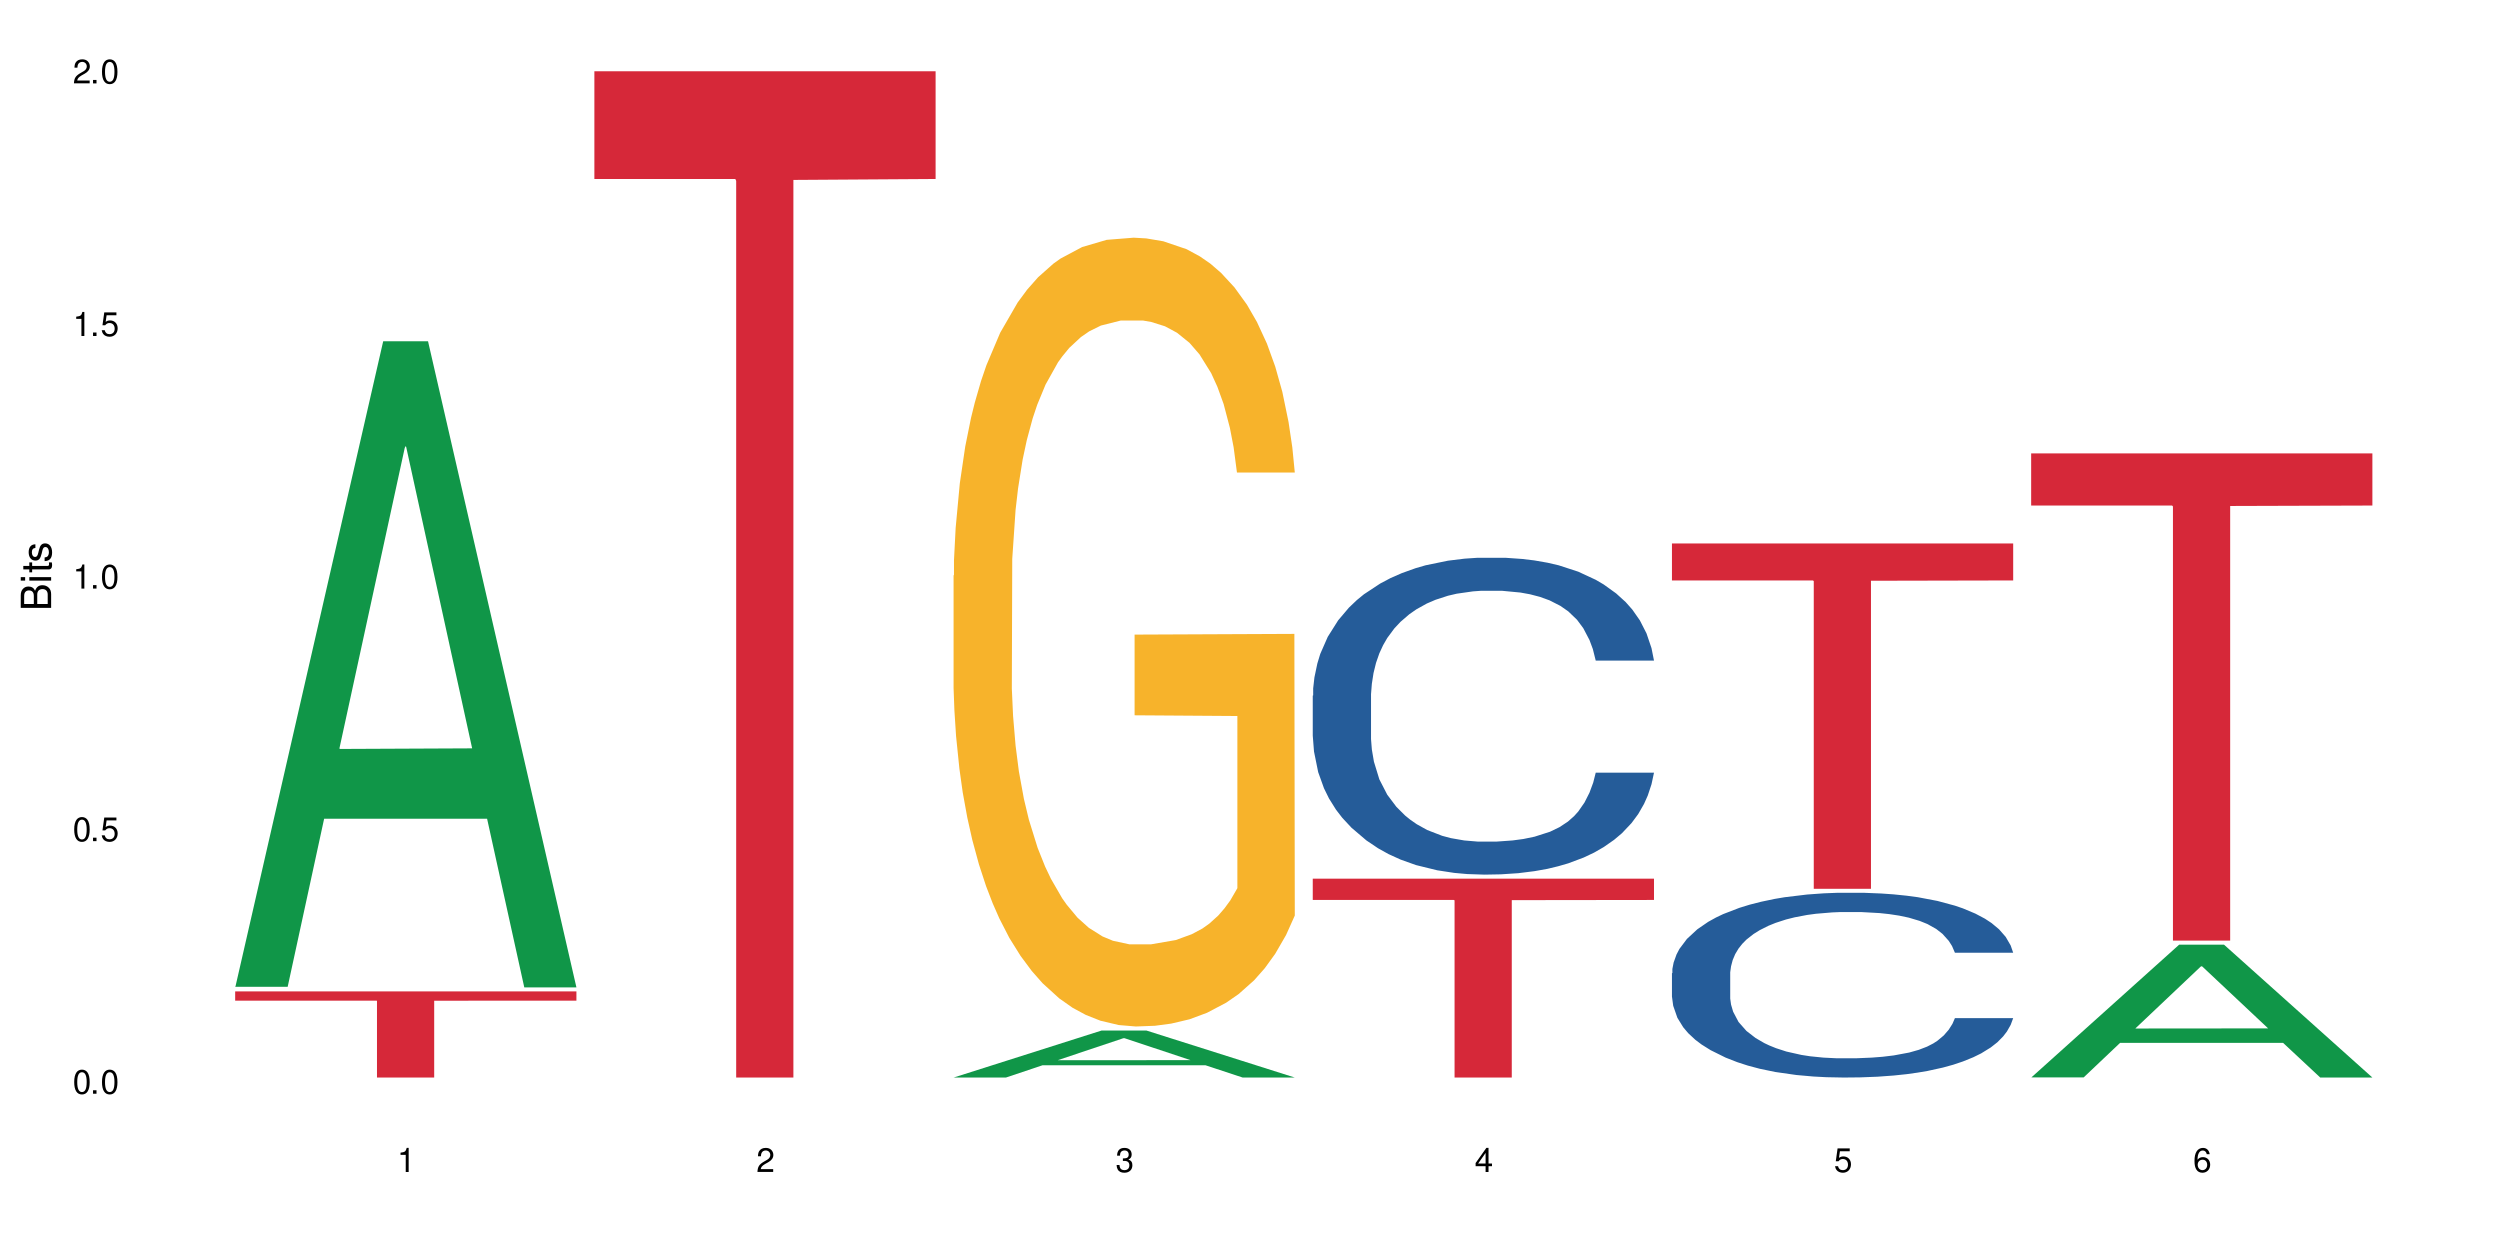 <?xml version="1.0" encoding="UTF-8"?>
<svg xmlns="http://www.w3.org/2000/svg" xmlns:xlink="http://www.w3.org/1999/xlink" width="720" height="360" viewBox="0 0 720 360">
<defs>
<g>
<g id="glyph-0-0">
</g>
<g id="glyph-0-1">
<path d="M 2.641 -6.938 C 2 -6.938 1.422 -6.656 1.078 -6.172 C 0.641 -5.562 0.406 -4.641 0.406 -3.359 C 0.406 -1.016 1.188 0.219 2.641 0.219 C 4.078 0.219 4.859 -1.016 4.859 -3.297 C 4.859 -4.641 4.656 -5.547 4.203 -6.172 C 3.844 -6.656 3.281 -6.938 2.641 -6.938 Z M 2.641 -6.188 C 3.547 -6.188 4 -5.25 4 -3.375 C 4 -1.406 3.562 -0.484 2.625 -0.484 C 1.734 -0.484 1.281 -1.438 1.281 -3.344 C 1.281 -5.25 1.734 -6.188 2.641 -6.188 Z M 2.641 -6.188 "/>
</g>
<g id="glyph-0-2">
<path d="M 1.828 -1 L 0.828 -1 L 0.828 0 L 1.828 0 Z M 1.828 -1 "/>
</g>
<g id="glyph-0-3">
<path d="M 4.562 -6.797 L 1.062 -6.797 L 0.547 -3.094 L 1.328 -3.094 C 1.719 -3.562 2.047 -3.734 2.578 -3.734 C 3.484 -3.734 4.062 -3.109 4.062 -2.094 C 4.062 -1.125 3.484 -0.531 2.578 -0.531 C 1.828 -0.531 1.375 -0.906 1.188 -1.672 L 0.328 -1.672 C 0.453 -1.109 0.547 -0.844 0.75 -0.594 C 1.125 -0.078 1.828 0.219 2.594 0.219 C 3.969 0.219 4.922 -0.781 4.922 -2.219 C 4.922 -3.562 4.031 -4.484 2.719 -4.484 C 2.25 -4.484 1.859 -4.359 1.469 -4.062 L 1.734 -5.969 L 4.562 -5.969 Z M 4.562 -6.797 "/>
</g>
<g id="glyph-0-4">
<path d="M 2.484 -4.938 L 2.484 0 L 3.328 0 L 3.328 -6.938 L 2.766 -6.938 C 2.469 -5.875 2.281 -5.734 0.984 -5.562 L 0.984 -4.938 Z M 2.484 -4.938 "/>
</g>
<g id="glyph-0-5">
<path d="M 4.859 -0.828 L 1.281 -0.828 C 1.359 -1.406 1.672 -1.781 2.5 -2.281 L 3.469 -2.828 C 4.406 -3.344 4.906 -4.062 4.906 -4.906 C 4.906 -5.484 4.672 -6.031 4.266 -6.406 C 3.859 -6.766 3.375 -6.938 2.719 -6.938 C 1.859 -6.938 1.219 -6.625 0.844 -6.031 C 0.609 -5.672 0.5 -5.234 0.484 -4.531 L 1.328 -4.531 C 1.359 -5.016 1.406 -5.281 1.531 -5.516 C 1.75 -5.938 2.188 -6.203 2.703 -6.203 C 3.469 -6.203 4.031 -5.641 4.031 -4.891 C 4.031 -4.344 3.719 -3.859 3.125 -3.516 L 2.234 -3 C 0.812 -2.172 0.406 -1.531 0.328 -0.016 L 4.859 -0.016 Z M 4.859 -0.828 "/>
</g>
<g id="glyph-0-6">
<path d="M 2.125 -3.188 L 2.578 -3.188 C 3.5 -3.188 3.984 -2.766 3.984 -1.922 C 3.984 -1.062 3.469 -0.531 2.594 -0.531 C 1.656 -0.531 1.203 -1 1.156 -2.016 L 0.312 -2.016 C 0.344 -1.453 0.438 -1.094 0.609 -0.781 C 0.953 -0.109 1.625 0.219 2.547 0.219 C 3.953 0.219 4.859 -0.625 4.859 -1.938 C 4.859 -2.828 4.516 -3.297 3.703 -3.594 C 4.344 -3.844 4.656 -4.328 4.656 -5.031 C 4.656 -6.219 3.875 -6.938 2.578 -6.938 C 1.203 -6.938 0.484 -6.172 0.453 -4.703 L 1.297 -4.703 C 1.312 -5.125 1.344 -5.359 1.453 -5.578 C 1.641 -5.969 2.062 -6.203 2.594 -6.203 C 3.344 -6.203 3.797 -5.75 3.797 -5 C 3.797 -4.516 3.609 -4.219 3.25 -4.047 C 3.016 -3.953 2.703 -3.922 2.125 -3.906 Z M 2.125 -3.188 "/>
</g>
<g id="glyph-0-7">
<path d="M 3.141 -1.672 L 3.141 0 L 3.984 0 L 3.984 -1.672 L 4.984 -1.672 L 4.984 -2.438 L 3.984 -2.438 L 3.984 -6.938 L 3.359 -6.938 L 0.266 -2.578 L 0.266 -1.672 Z M 3.141 -2.438 L 1 -2.438 L 3.141 -5.5 Z M 3.141 -2.438 "/>
</g>
<g id="glyph-0-8">
<path d="M 4.781 -5.125 C 4.609 -6.266 3.891 -6.938 2.844 -6.938 C 2.094 -6.938 1.422 -6.578 1.031 -5.953 C 0.594 -5.266 0.406 -4.422 0.406 -3.172 C 0.406 -2 0.578 -1.25 0.984 -0.641 C 1.359 -0.078 1.953 0.219 2.703 0.219 C 3.984 0.219 4.922 -0.75 4.922 -2.094 C 4.922 -3.375 4.062 -4.281 2.844 -4.281 C 2.172 -4.281 1.641 -4.031 1.281 -3.516 C 1.281 -5.234 1.828 -6.188 2.797 -6.188 C 3.391 -6.188 3.797 -5.797 3.938 -5.125 Z M 2.734 -3.531 C 3.547 -3.531 4.062 -2.953 4.062 -2.031 C 4.062 -1.156 3.484 -0.531 2.703 -0.531 C 1.922 -0.531 1.328 -1.188 1.328 -2.078 C 1.328 -2.938 1.906 -3.531 2.734 -3.531 Z M 2.734 -3.531 "/>
</g>
<g id="glyph-1-0">
</g>
<g id="glyph-1-1">
<path d="M 0 -0.953 L 0 -4.891 C 0 -5.719 -0.234 -6.344 -0.734 -6.797 C -1.188 -7.234 -1.812 -7.469 -2.5 -7.469 C -3.547 -7.469 -4.188 -7 -4.625 -5.875 C -4.984 -6.688 -5.625 -7.094 -6.531 -7.094 C -7.172 -7.094 -7.734 -6.859 -8.141 -6.391 C -8.562 -5.922 -8.75 -5.344 -8.75 -4.5 L -8.75 -0.953 Z M -4.984 -2.062 L -7.766 -2.062 L -7.766 -4.219 C -7.766 -4.844 -7.688 -5.203 -7.453 -5.5 C -7.219 -5.812 -6.859 -5.969 -6.375 -5.969 C -5.891 -5.969 -5.531 -5.812 -5.297 -5.5 C -5.062 -5.203 -4.984 -4.844 -4.984 -4.219 Z M -0.984 -2.062 L -4 -2.062 L -4 -4.781 C -4 -5.766 -3.438 -6.359 -2.484 -6.359 C -1.547 -6.359 -0.984 -5.766 -0.984 -4.781 Z M -0.984 -2.062 "/>
</g>
<g id="glyph-1-2">
<path d="M -6.281 -1.797 L -6.281 -0.797 L 0 -0.797 L 0 -1.797 Z M -8.75 -1.797 L -8.75 -0.797 L -7.484 -0.797 L -7.484 -1.797 Z M -8.75 -1.797 "/>
</g>
<g id="glyph-1-3">
<path d="M -6.281 -3.047 L -6.281 -2.016 L -8.016 -2.016 L -8.016 -1.016 L -6.281 -1.016 L -6.281 -0.172 L -5.469 -0.172 L -5.469 -1.016 L -0.719 -1.016 C -0.078 -1.016 0.281 -1.453 0.281 -2.234 C 0.281 -2.5 0.25 -2.719 0.188 -3.047 L -0.641 -3.047 C -0.609 -2.906 -0.594 -2.766 -0.594 -2.562 C -0.594 -2.141 -0.719 -2.016 -1.156 -2.016 L -5.469 -2.016 L -5.469 -3.047 Z M -6.281 -3.047 "/>
</g>
<g id="glyph-1-4">
<path d="M -4.531 -5.25 C -5.766 -5.25 -6.469 -4.422 -6.469 -2.969 C -6.469 -1.516 -5.719 -0.562 -4.547 -0.562 C -3.562 -0.562 -3.094 -1.062 -2.734 -2.562 L -2.516 -3.484 C -2.344 -4.188 -2.094 -4.469 -1.641 -4.469 C -1.047 -4.469 -0.641 -3.875 -0.641 -3 C -0.641 -2.453 -0.797 -2 -1.062 -1.75 C -1.25 -1.594 -1.422 -1.531 -1.875 -1.469 L -1.875 -0.406 C -0.422 -0.453 0.281 -1.266 0.281 -2.922 C 0.281 -4.5 -0.5 -5.516 -1.719 -5.516 C -2.656 -5.516 -3.172 -4.984 -3.469 -3.734 L -3.703 -2.766 C -3.891 -1.953 -4.156 -1.609 -4.594 -1.609 C -5.188 -1.609 -5.547 -2.125 -5.547 -2.938 C -5.547 -3.75 -5.203 -4.172 -4.531 -4.203 Z M -4.531 -5.25 "/>
</g>
</g>
</defs>
<rect x="-72" y="-36" width="864" height="432" fill="rgb(100%, 100%, 100%)" fill-opacity="1"/>
<path fill-rule="nonzero" fill="rgb(6.275%, 58.824%, 28.235%)" fill-opacity="1" d="M 67.73 284.191 L 67.836 284.016 L 110.359 98.289 L 123.273 98.289 L 166.008 284.363 L 150.992 284.363 L 140.281 235.793 L 93.352 235.793 L 82.852 284.191 L 67.73 284.191 L 97.863 215.699 L 135.977 215.523 L 116.973 128.688 L 116.766 128.516 L 116.555 129.039 L 97.758 215.523 L 97.863 215.699 Z M 67.73 284.191 "/>
<path fill-rule="nonzero" fill="rgb(83.922%, 15.686%, 22.353%)" fill-opacity="1" d="M 67.73 285.527 L 166.008 285.527 L 166.008 288.184 L 125.047 288.207 L 125.047 310.332 L 108.57 310.332 L 108.57 288.23 L 108.332 288.184 L 67.73 288.184 Z M 67.73 285.527 "/>
<path fill-rule="nonzero" fill="rgb(83.922%, 15.686%, 22.353%)" fill-opacity="1" d="M 171.18 20.527 L 269.453 20.527 L 269.453 51.547 L 228.496 51.82 L 228.496 310.332 L 212.02 310.332 L 212.02 52.094 L 211.777 51.547 L 171.18 51.547 Z M 171.18 20.527 "/>
<path fill-rule="nonzero" fill="rgb(6.275%, 58.824%, 28.235%)" fill-opacity="1" d="M 274.629 310.32 L 274.73 310.309 L 317.254 296.793 L 330.168 296.793 L 372.902 310.332 L 357.887 310.332 L 347.18 306.797 L 300.246 306.797 L 289.746 310.32 L 274.629 310.32 L 304.762 305.336 L 342.875 305.324 L 323.871 299.004 L 323.66 298.992 L 323.449 299.031 L 304.656 305.324 L 304.762 305.336 Z M 274.629 310.32 "/>
<path fill-rule="nonzero" fill="rgb(96.863%, 70.196%, 16.863%)" fill-opacity="1" d="M 274.629 165.754 L 274.746 165.547 L 274.746 161.398 L 275.227 152.062 L 276.426 139.199 L 277.984 128.617 L 279.66 120.32 L 280.738 115.961 L 282.535 109.738 L 284.094 105.172 L 288.051 95.836 L 293.082 87.125 L 295.84 83.391 L 298.957 79.863 L 303.391 75.922 L 305.43 74.469 L 311.66 71.148 L 318.73 69.074 L 326.52 68.453 L 330.117 68.66 L 335.031 69.488 L 341.742 71.77 L 345.578 73.848 L 348.574 75.922 L 351.688 78.617 L 355.523 82.766 L 359.121 87.746 L 361.996 92.727 L 364.871 98.949 L 367.27 105.59 L 369.309 112.852 L 371.105 121.562 L 372.184 128.824 L 372.902 136.086 L 356.242 136.086 L 355.285 128.824 L 354.207 123.223 L 352.41 116.375 L 350.609 111.398 L 348.812 107.457 L 345.457 102.062 L 342.582 98.742 L 338.984 95.836 L 335.512 93.969 L 331.555 92.727 L 329.156 92.309 L 322.805 92.309 L 317.055 93.762 L 313.699 95.422 L 311.301 97.082 L 307.945 100.195 L 305.906 102.684 L 304.707 104.344 L 301.113 110.773 L 298.715 116.586 L 297.398 120.527 L 295.719 126.75 L 294.523 132.352 L 293.203 140.652 L 292.484 146.875 L 291.527 160.98 L 291.406 198.328 L 291.766 206.211 L 292.484 214.715 L 293.441 222.184 L 294.883 230.07 L 296.32 236.086 L 298.836 244.176 L 300.992 249.57 L 302.672 253.098 L 305.906 258.699 L 307.227 260.566 L 310.34 264.301 L 313.578 267.207 L 317.531 269.695 L 320.527 270.941 L 325.324 271.977 L 331.434 271.977 L 338.625 270.734 L 343.18 269.074 L 346.297 267.414 L 348.332 265.961 L 350.852 263.68 L 352.648 261.605 L 354.324 259.32 L 356.363 255.793 L 356.363 206.211 L 326.762 206.004 L 326.762 182.766 L 372.781 182.559 L 372.902 263.68 L 370.387 269.281 L 367.27 274.676 L 364.273 278.824 L 361.156 282.352 L 356.723 286.293 L 353.129 288.781 L 347.613 291.688 L 342.582 293.555 L 337.309 294.797 L 332.633 295.422 L 327.121 295.629 L 322.207 295.215 L 316.934 293.969 L 312.738 292.309 L 308.902 290.234 L 305.07 287.539 L 300.273 283.18 L 297.16 279.652 L 293.922 275.297 L 290.688 270.109 L 287.809 264.508 L 285.895 260.152 L 283.977 255.172 L 281.938 248.949 L 280.02 241.895 L 278.582 235.465 L 277.262 228.203 L 276.305 221.355 L 275.348 212.02 L 274.867 204.551 L 274.629 198.117 Z M 274.629 165.754 "/>
<path fill-rule="nonzero" fill="rgb(14.51%, 36.078%, 60%)" fill-opacity="1" d="M 378.074 200.344 L 378.195 200.262 L 378.195 198.262 L 378.555 195.09 L 379.395 191.086 L 380.23 188.336 L 382.391 183.414 L 385.387 178.66 L 388.5 174.988 L 390.777 172.82 L 392.816 171.152 L 397.492 168.066 L 400.488 166.48 L 403.723 165.062 L 407.676 163.645 L 410.555 162.809 L 417.027 161.477 L 421.82 160.891 L 425.535 160.641 L 433.566 160.641 L 438.359 160.977 L 441.836 161.391 L 445.668 162.059 L 448.906 162.809 L 454.539 164.645 L 459.57 166.98 L 461.848 168.316 L 465.445 170.902 L 468.199 173.402 L 470.117 175.574 L 472.277 178.66 L 474.191 182.41 L 475.633 186.664 L 476.352 190.254 L 459.57 190.254 L 458.734 186.918 L 457.773 184.332 L 455.977 180.91 L 454.18 178.492 L 451.66 176.074 L 449.383 174.488 L 446.27 172.902 L 443.512 171.902 L 440.637 171.152 L 437.879 170.652 L 432.605 170.152 L 426.492 170.152 L 424.215 170.316 L 419.543 170.984 L 417.027 171.57 L 413.43 172.738 L 410.914 173.82 L 407.918 175.488 L 405.879 176.906 L 403.363 179.074 L 401.566 180.992 L 399.527 183.746 L 398.328 185.832 L 397.25 188.168 L 396.293 190.918 L 395.574 193.84 L 395.094 196.926 L 394.855 199.93 L 394.855 212.855 L 395.094 215.859 L 395.691 219.363 L 397.25 224.449 L 399.527 228.871 L 402.164 232.375 L 404.68 234.879 L 406.121 236.047 L 408.035 237.379 L 411.035 239.047 L 415.348 240.715 L 417.863 241.383 L 421.699 242.051 L 425.656 242.383 L 430.93 242.383 L 435.602 242.051 L 438.719 241.633 L 441.953 240.965 L 446.387 239.547 L 449.145 238.215 L 451.543 236.629 L 453.34 235.043 L 454.539 233.711 L 456.336 231.125 L 457.773 228.289 L 458.852 225.367 L 459.57 222.531 L 476.352 222.531 L 475.633 225.867 L 474.555 229.121 L 473.473 231.543 L 471.797 234.461 L 469.879 237.047 L 467.121 239.965 L 464.844 241.883 L 461.848 243.969 L 459.094 245.555 L 456.098 246.973 L 451.66 248.641 L 448.785 249.473 L 445.668 250.227 L 441.953 250.891 L 437.281 251.477 L 432.246 251.809 L 427.574 251.895 L 422.539 251.727 L 418.824 251.395 L 413.91 250.641 L 407.797 249.141 L 403.363 247.555 L 399.887 245.973 L 396.891 244.305 L 393.535 242.051 L 389.223 238.379 L 386.586 235.543 L 384.785 233.211 L 382.75 229.957 L 381.312 227.035 L 379.633 222.367 L 378.434 216.445 L 378.074 211.855 Z M 378.074 200.344 "/>
<path fill-rule="nonzero" fill="rgb(83.922%, 15.686%, 22.353%)" fill-opacity="1" d="M 378.074 253.059 L 476.352 253.059 L 476.352 259.188 L 435.391 259.242 L 435.391 310.332 L 418.914 310.332 L 418.914 259.297 L 418.676 259.188 L 378.074 259.188 Z M 378.074 253.059 "/>
<path fill-rule="nonzero" fill="rgb(14.51%, 36.078%, 60%)" fill-opacity="1" d="M 481.523 280.281 L 481.645 280.23 L 481.645 279.066 L 482.004 277.215 L 482.84 274.883 L 483.68 273.277 L 485.836 270.41 L 488.832 267.637 L 491.949 265.496 L 494.227 264.234 L 496.266 263.262 L 500.938 261.461 L 503.934 260.539 L 507.172 259.711 L 511.125 258.883 L 514 258.398 L 520.473 257.621 L 525.27 257.277 L 528.984 257.133 L 537.012 257.133 L 541.809 257.328 L 545.281 257.57 L 549.117 257.961 L 552.352 258.398 L 557.984 259.469 L 563.02 260.828 L 565.297 261.605 L 568.891 263.113 L 571.648 264.574 L 573.566 265.836 L 575.723 267.637 L 577.641 269.824 L 579.078 272.305 L 579.797 274.395 L 563.02 274.395 L 562.18 272.449 L 561.223 270.945 L 559.426 268.949 L 557.625 267.539 L 555.109 266.129 L 552.832 265.207 L 549.715 264.281 L 546.961 263.699 L 544.082 263.262 L 541.328 262.969 L 536.055 262.676 L 529.941 262.676 L 527.664 262.773 L 522.992 263.164 L 520.473 263.504 L 516.879 264.184 L 514.363 264.816 L 511.367 265.789 L 509.328 266.617 L 506.812 267.879 L 505.012 269 L 502.977 270.602 L 501.777 271.82 L 500.699 273.18 L 499.738 274.785 L 499.02 276.488 L 498.543 278.285 L 498.301 280.035 L 498.301 287.574 L 498.543 289.324 L 499.141 291.367 L 500.699 294.332 L 502.977 296.91 L 505.613 298.953 L 508.129 300.414 L 509.566 301.094 L 511.484 301.871 L 514.48 302.844 L 518.797 303.816 L 521.312 304.207 L 525.148 304.594 L 529.102 304.789 L 534.375 304.789 L 539.051 304.594 L 542.168 304.352 L 545.402 303.961 L 549.836 303.137 L 552.594 302.355 L 554.988 301.434 L 556.789 300.508 L 557.984 299.73 L 559.785 298.223 L 561.223 296.57 L 562.301 294.867 L 563.02 293.215 L 579.797 293.215 L 579.078 295.16 L 578 297.059 L 576.922 298.469 L 575.246 300.168 L 573.328 301.676 L 570.57 303.379 L 568.293 304.496 L 565.297 305.711 L 562.539 306.637 L 559.543 307.465 L 555.109 308.438 L 552.234 308.922 L 549.117 309.359 L 545.402 309.75 L 540.727 310.09 L 535.695 310.285 L 531.02 310.332 L 525.988 310.234 L 522.27 310.039 L 517.359 309.602 L 511.246 308.727 L 506.812 307.805 L 503.336 306.879 L 500.34 305.906 L 496.984 304.594 L 492.668 302.453 L 490.031 300.801 L 488.234 299.441 L 486.195 297.543 L 484.758 295.84 L 483.082 293.117 L 481.883 289.664 L 481.523 286.992 Z M 481.523 280.281 "/>
<path fill-rule="nonzero" fill="rgb(83.922%, 15.686%, 22.353%)" fill-opacity="1" d="M 481.523 156.52 L 579.797 156.52 L 579.797 167.168 L 538.84 167.258 L 538.84 255.969 L 522.363 255.969 L 522.363 167.352 L 522.121 167.168 L 481.523 167.168 Z M 481.523 156.52 "/>
<path fill-rule="nonzero" fill="rgb(6.275%, 58.824%, 28.235%)" fill-opacity="1" d="M 584.973 310.297 L 585.074 310.262 L 627.598 272.062 L 640.512 272.062 L 683.246 310.332 L 668.23 310.332 L 657.523 300.344 L 610.59 300.344 L 600.09 310.297 L 584.973 310.297 L 615.105 296.211 L 653.219 296.176 L 634.215 278.316 L 634.004 278.281 L 633.793 278.387 L 615 296.176 L 615.105 296.211 Z M 584.973 310.297 "/>
<path fill-rule="nonzero" fill="rgb(83.922%, 15.686%, 22.353%)" fill-opacity="1" d="M 584.973 130.57 L 683.246 130.57 L 683.246 145.594 L 642.289 145.723 L 642.289 270.898 L 625.809 270.898 L 625.809 145.855 L 625.57 145.594 L 584.973 145.594 Z M 584.973 130.57 "/>
<g fill="rgb(0%, 0%, 0%)" fill-opacity="1">
<use xlink:href="#glyph-0-1" x="20.965" y="314.993"/>
<use xlink:href="#glyph-0-2" x="25.965" y="314.993"/>
<use xlink:href="#glyph-0-1" x="28.965" y="314.993"/>
</g>
<g fill="rgb(0%, 0%, 0%)" fill-opacity="1">
<use xlink:href="#glyph-0-1" x="20.965" y="242.251"/>
<use xlink:href="#glyph-0-2" x="25.965" y="242.251"/>
<use xlink:href="#glyph-0-3" x="28.965" y="242.251"/>
</g>
<g fill="rgb(0%, 0%, 0%)" fill-opacity="1">
<use xlink:href="#glyph-0-4" x="20.965" y="169.509"/>
<use xlink:href="#glyph-0-2" x="25.965" y="169.509"/>
<use xlink:href="#glyph-0-1" x="28.965" y="169.509"/>
</g>
<g fill="rgb(0%, 0%, 0%)" fill-opacity="1">
<use xlink:href="#glyph-0-4" x="20.965" y="96.767"/>
<use xlink:href="#glyph-0-2" x="25.965" y="96.767"/>
<use xlink:href="#glyph-0-3" x="28.965" y="96.767"/>
</g>
<g fill="rgb(0%, 0%, 0%)" fill-opacity="1">
<use xlink:href="#glyph-0-5" x="20.965" y="24.024"/>
<use xlink:href="#glyph-0-2" x="25.965" y="24.024"/>
<use xlink:href="#glyph-0-1" x="28.965" y="24.024"/>
</g>
<g fill="rgb(0%, 0%, 0%)" fill-opacity="1">
<use xlink:href="#glyph-0-4" x="114.367" y="337.532"/>
</g>
<g fill="rgb(0%, 0%, 0%)" fill-opacity="1">
<use xlink:href="#glyph-0-5" x="217.816" y="337.532"/>
</g>
<g fill="rgb(0%, 0%, 0%)" fill-opacity="1">
<use xlink:href="#glyph-0-6" x="321.266" y="337.532"/>
</g>
<g fill="rgb(0%, 0%, 0%)" fill-opacity="1">
<use xlink:href="#glyph-0-7" x="424.711" y="337.532"/>
</g>
<g fill="rgb(0%, 0%, 0%)" fill-opacity="1">
<use xlink:href="#glyph-0-3" x="528.16" y="337.532"/>
</g>
<g fill="rgb(0%, 0%, 0%)" fill-opacity="1">
<use xlink:href="#glyph-0-8" x="631.609" y="337.532"/>
</g>
<g fill="rgb(0%, 0%, 0%)" fill-opacity="1">
<use xlink:href="#glyph-1-1" x="14.725" y="176.012"/>
<use xlink:href="#glyph-1-2" x="14.725" y="168.012"/>
<use xlink:href="#glyph-1-3" x="14.725" y="165.012"/>
<use xlink:href="#glyph-1-4" x="14.725" y="162.012"/>
</g>
</svg>

